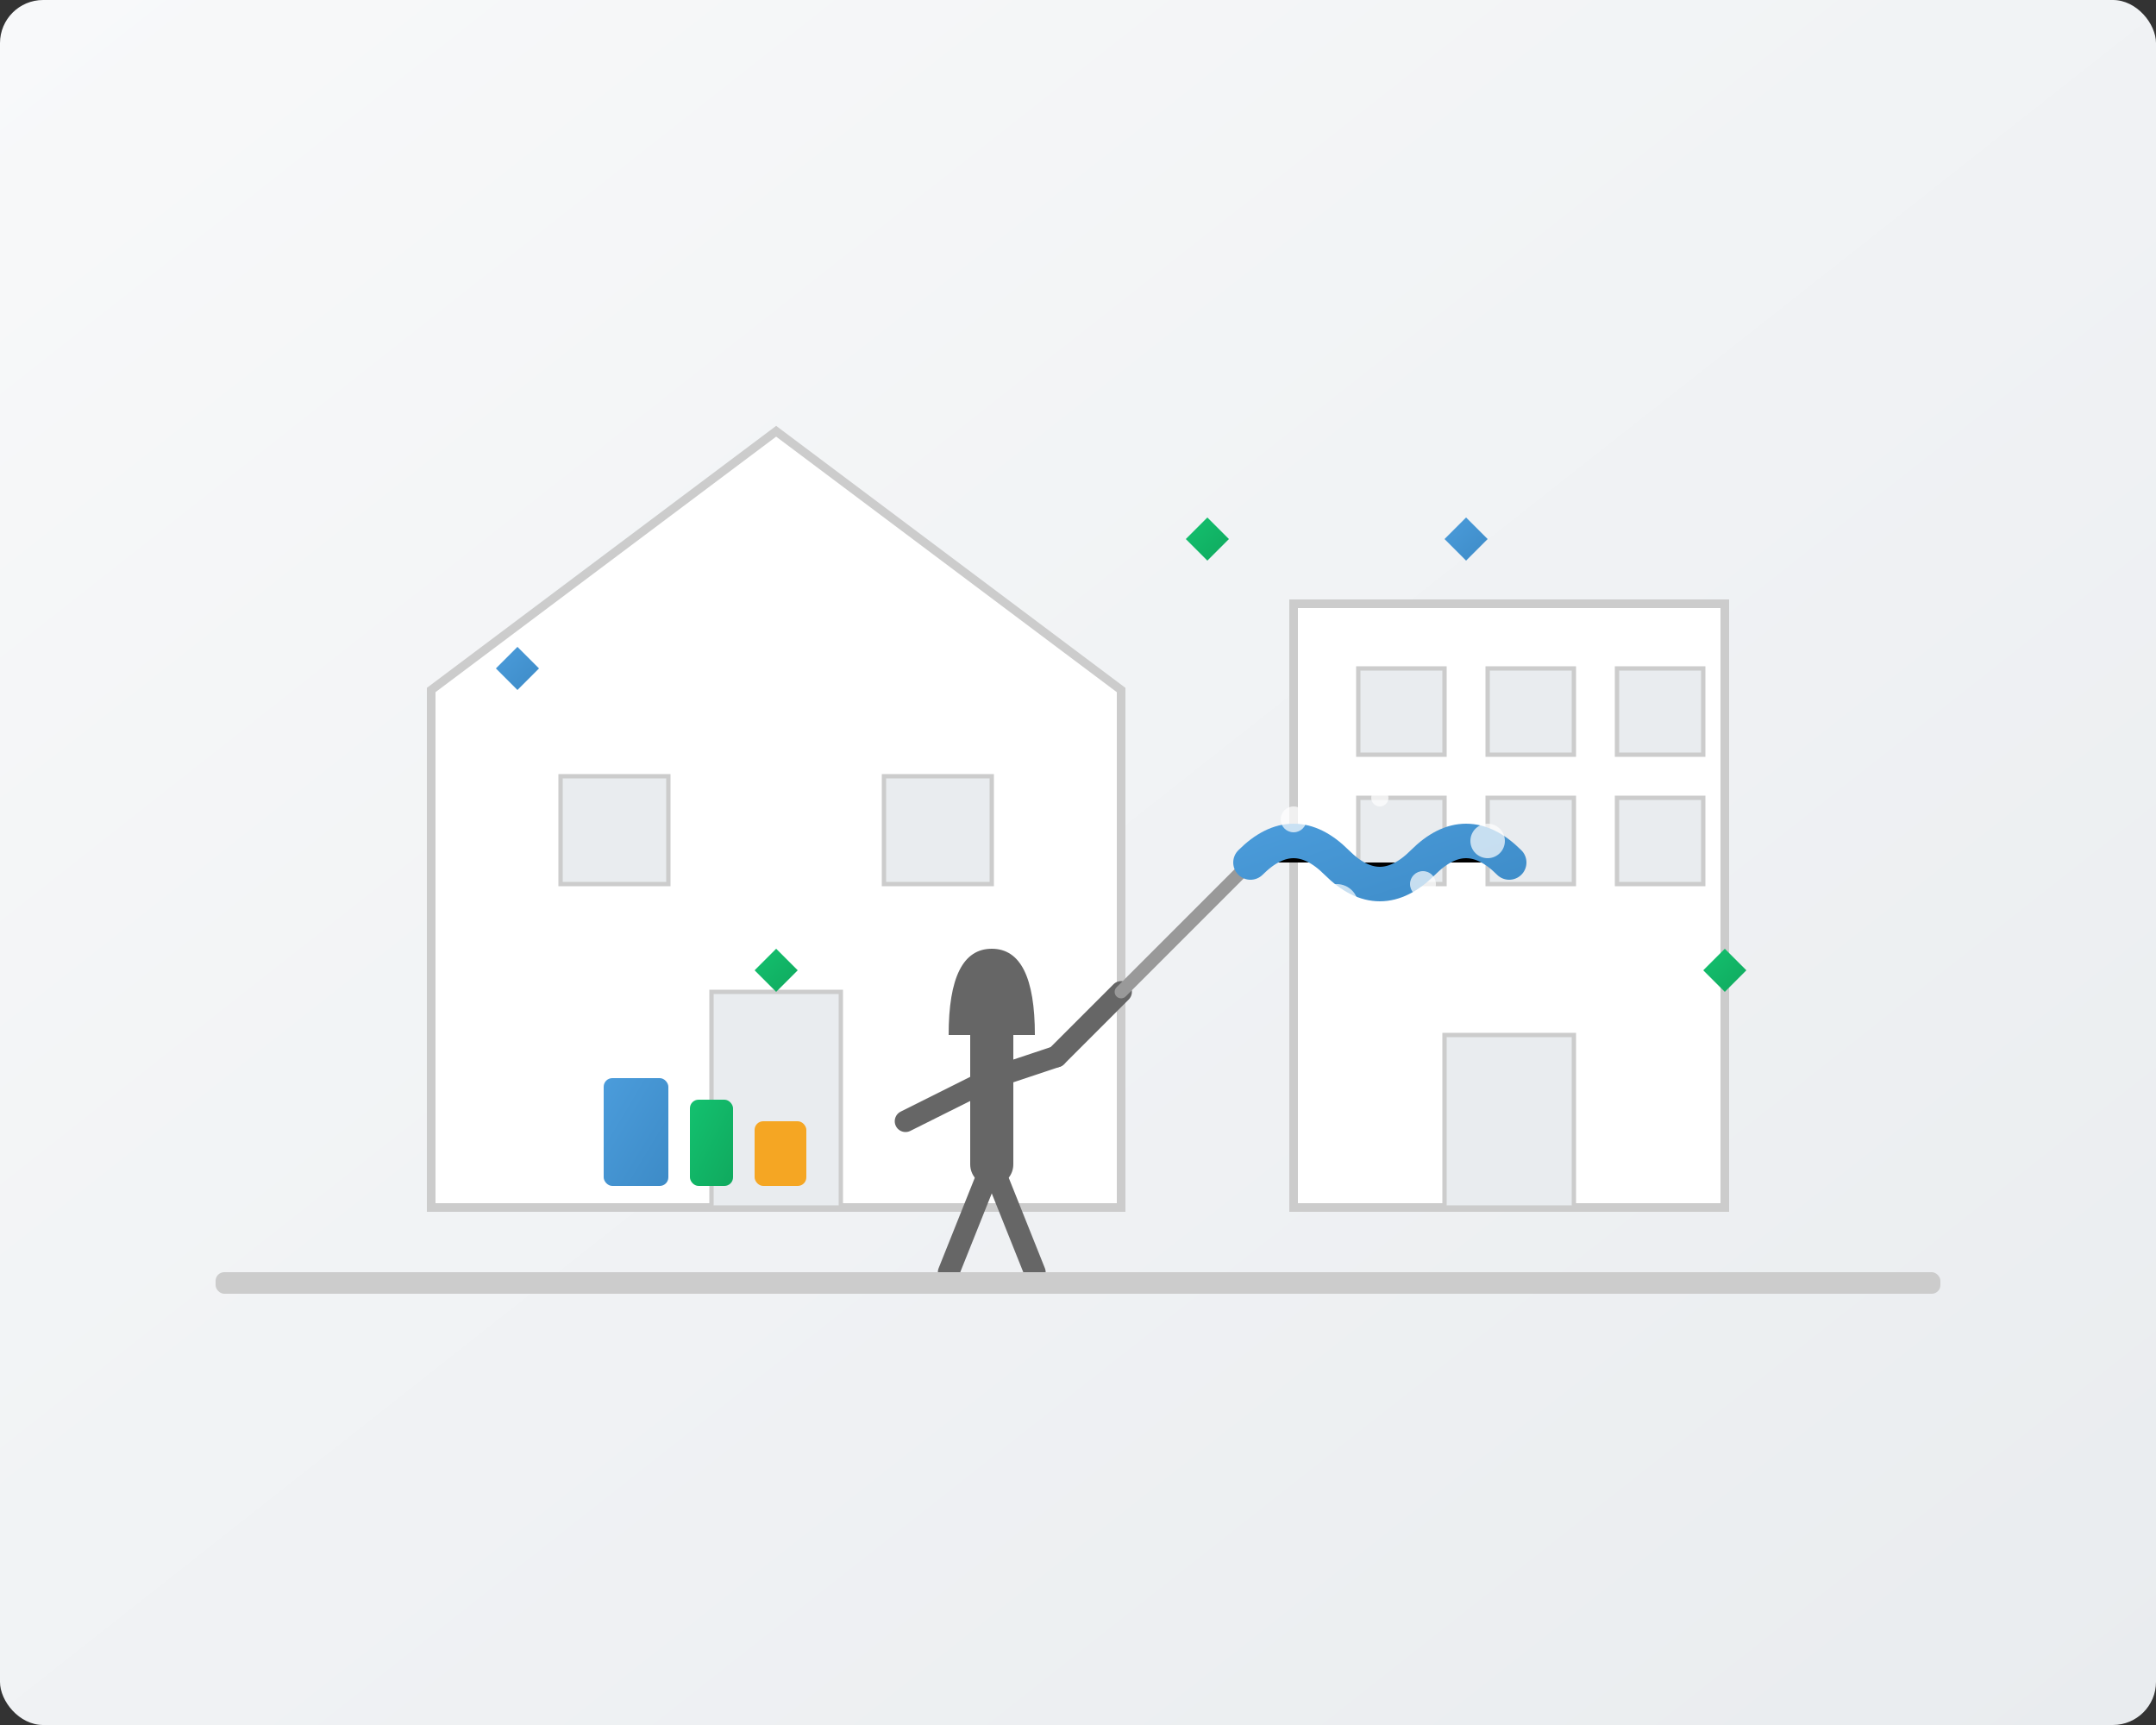 <svg xmlns="http://www.w3.org/2000/svg" viewBox="0 0 500 400">
  <rect x="0" y="0" width="500" height="400" fill="#333333" stroke="none"/>
  <defs>
    <linearGradient id="bg-gradient" x1="0%" y1="0%" x2="100%" y2="100%">
      <stop offset="0%" stop-color="#f8f9fa" />
      <stop offset="100%" stop-color="#e9ecef" />
    </linearGradient>
    <linearGradient id="primary-gradient" x1="0%" y1="0%" x2="100%" y2="100%">
      <stop offset="0%" stop-color="#4b9cdb" />
      <stop offset="100%" stop-color="#3d8bc7" />
    </linearGradient>
    <linearGradient id="secondary-gradient" x1="0%" y1="0%" x2="100%" y2="100%">
      <stop offset="0%" stop-color="#13c16f" />
      <stop offset="100%" stop-color="#10a95e" />
    </linearGradient>
  </defs>

  <!-- Background -->
  <rect width="500" height="400" fill="url(#bg-gradient)" rx="10" />

  <!-- House silhouette -->
  <path d="M100 280 L100 160 L180 100 L260 160 L260 280 Z" fill="white" stroke="#ccc" stroke-width="2" />
  <rect x="165" y="230" width="30" height="50" fill="#e9ecef" stroke="#ccc" stroke-width="1" />
  <rect x="130" y="180" width="25" height="25" fill="#e9ecef" stroke="#ccc" stroke-width="1" />
  <rect x="205" y="180" width="25" height="25" fill="#e9ecef" stroke="#ccc" stroke-width="1" />

  <!-- Office building silhouette -->
  <rect x="300" y="140" width="100" height="140" fill="white" stroke="#ccc" stroke-width="2" />
  <rect x="315" y="155" width="20" height="20" fill="#e9ecef" stroke="#ccc" stroke-width="1" />
  <rect x="345" y="155" width="20" height="20" fill="#e9ecef" stroke="#ccc" stroke-width="1" />
  <rect x="375" y="155" width="20" height="20" fill="#e9ecef" stroke="#ccc" stroke-width="1" />
  <rect x="315" y="185" width="20" height="20" fill="#e9ecef" stroke="#ccc" stroke-width="1" />
  <rect x="345" y="185" width="20" height="20" fill="#e9ecef" stroke="#ccc" stroke-width="1" />
  <rect x="375" y="185" width="20" height="20" fill="#e9ecef" stroke="#ccc" stroke-width="1" />
  <rect x="335" y="240" width="30" height="40" fill="#e9ecef" stroke="#ccc" stroke-width="1" />

  <!-- Cleaning person silhouette with mop -->
  <path d="M220 240 Q220 220 230 220 Q240 220 240 240" fill="#666" />  <!-- Head -->
  <path d="M230 240 L230 270" stroke="#666" stroke-width="10" stroke-linecap="round" /> <!-- Body -->
  <path d="M230 250 L210 260" stroke="#666" stroke-width="5" stroke-linecap="round" /> <!-- Left arm -->
  <path d="M230 250 L245 245" stroke="#666" stroke-width="5" stroke-linecap="round" /> <!-- Right arm upper -->
  <path d="M245 245 L260 230" stroke="#666" stroke-width="5" stroke-linecap="round" /> <!-- Right arm lower -->
  <path d="M230 270 L220 295" stroke="#666" stroke-width="5" stroke-linecap="round" /> <!-- Left leg -->
  <path d="M230 270 L240 295" stroke="#666" stroke-width="5" stroke-linecap="round" /> <!-- Right leg -->
  
  <!-- Mop -->
  <path d="M260 230 L290 200" stroke="#999" stroke-width="3" stroke-linecap="round" /> <!-- Handle -->
  <path d="M290 200 Q300 190 310 200 Q320 210 330 200 Q340 190 350 200" stroke="url(#primary-gradient)" stroke-width="8" stroke-linecap="round" /> <!-- Mop head -->

  <!-- Bubbles to represent cleaning -->
  <circle cx="310" cy="210" r="5" fill="white" opacity="0.7" />
  <circle cx="330" cy="205" r="3" fill="white" opacity="0.7" />
  <circle cx="345" cy="195" r="4" fill="white" opacity="0.7" />
  <circle cx="320" cy="185" r="2" fill="white" opacity="0.7" />
  <circle cx="300" cy="190" r="3" fill="white" opacity="0.7" />

  <!-- Cleaning products -->
  <rect x="140" y="250" width="15" height="25" fill="url(#primary-gradient)" rx="2" />
  <rect x="160" y="255" width="10" height="20" fill="url(#secondary-gradient)" rx="2" />
  <rect x="175" y="260" width="12" height="15" fill="#f5a623" rx="2" />

  <!-- Sparkles to represent cleanliness -->
  <path d="M120 150 L125 155 L120 160 L115 155 Z" fill="url(#primary-gradient)" />
  <path d="M340 120 L345 125 L340 130 L335 125 Z" fill="url(#primary-gradient)" />
  <path d="M400 220 L405 225 L400 230 L395 225 Z" fill="url(#secondary-gradient)" />
  <path d="M180 220 L185 225 L180 230 L175 225 Z" fill="url(#secondary-gradient)" />
  <path d="M280 120 L285 125 L280 130 L275 125 Z" fill="url(#secondary-gradient)" />

  <!-- Ground/Floor -->
  <rect x="50" y="295" width="400" height="5" fill="#ccc" rx="2" />
</svg>
